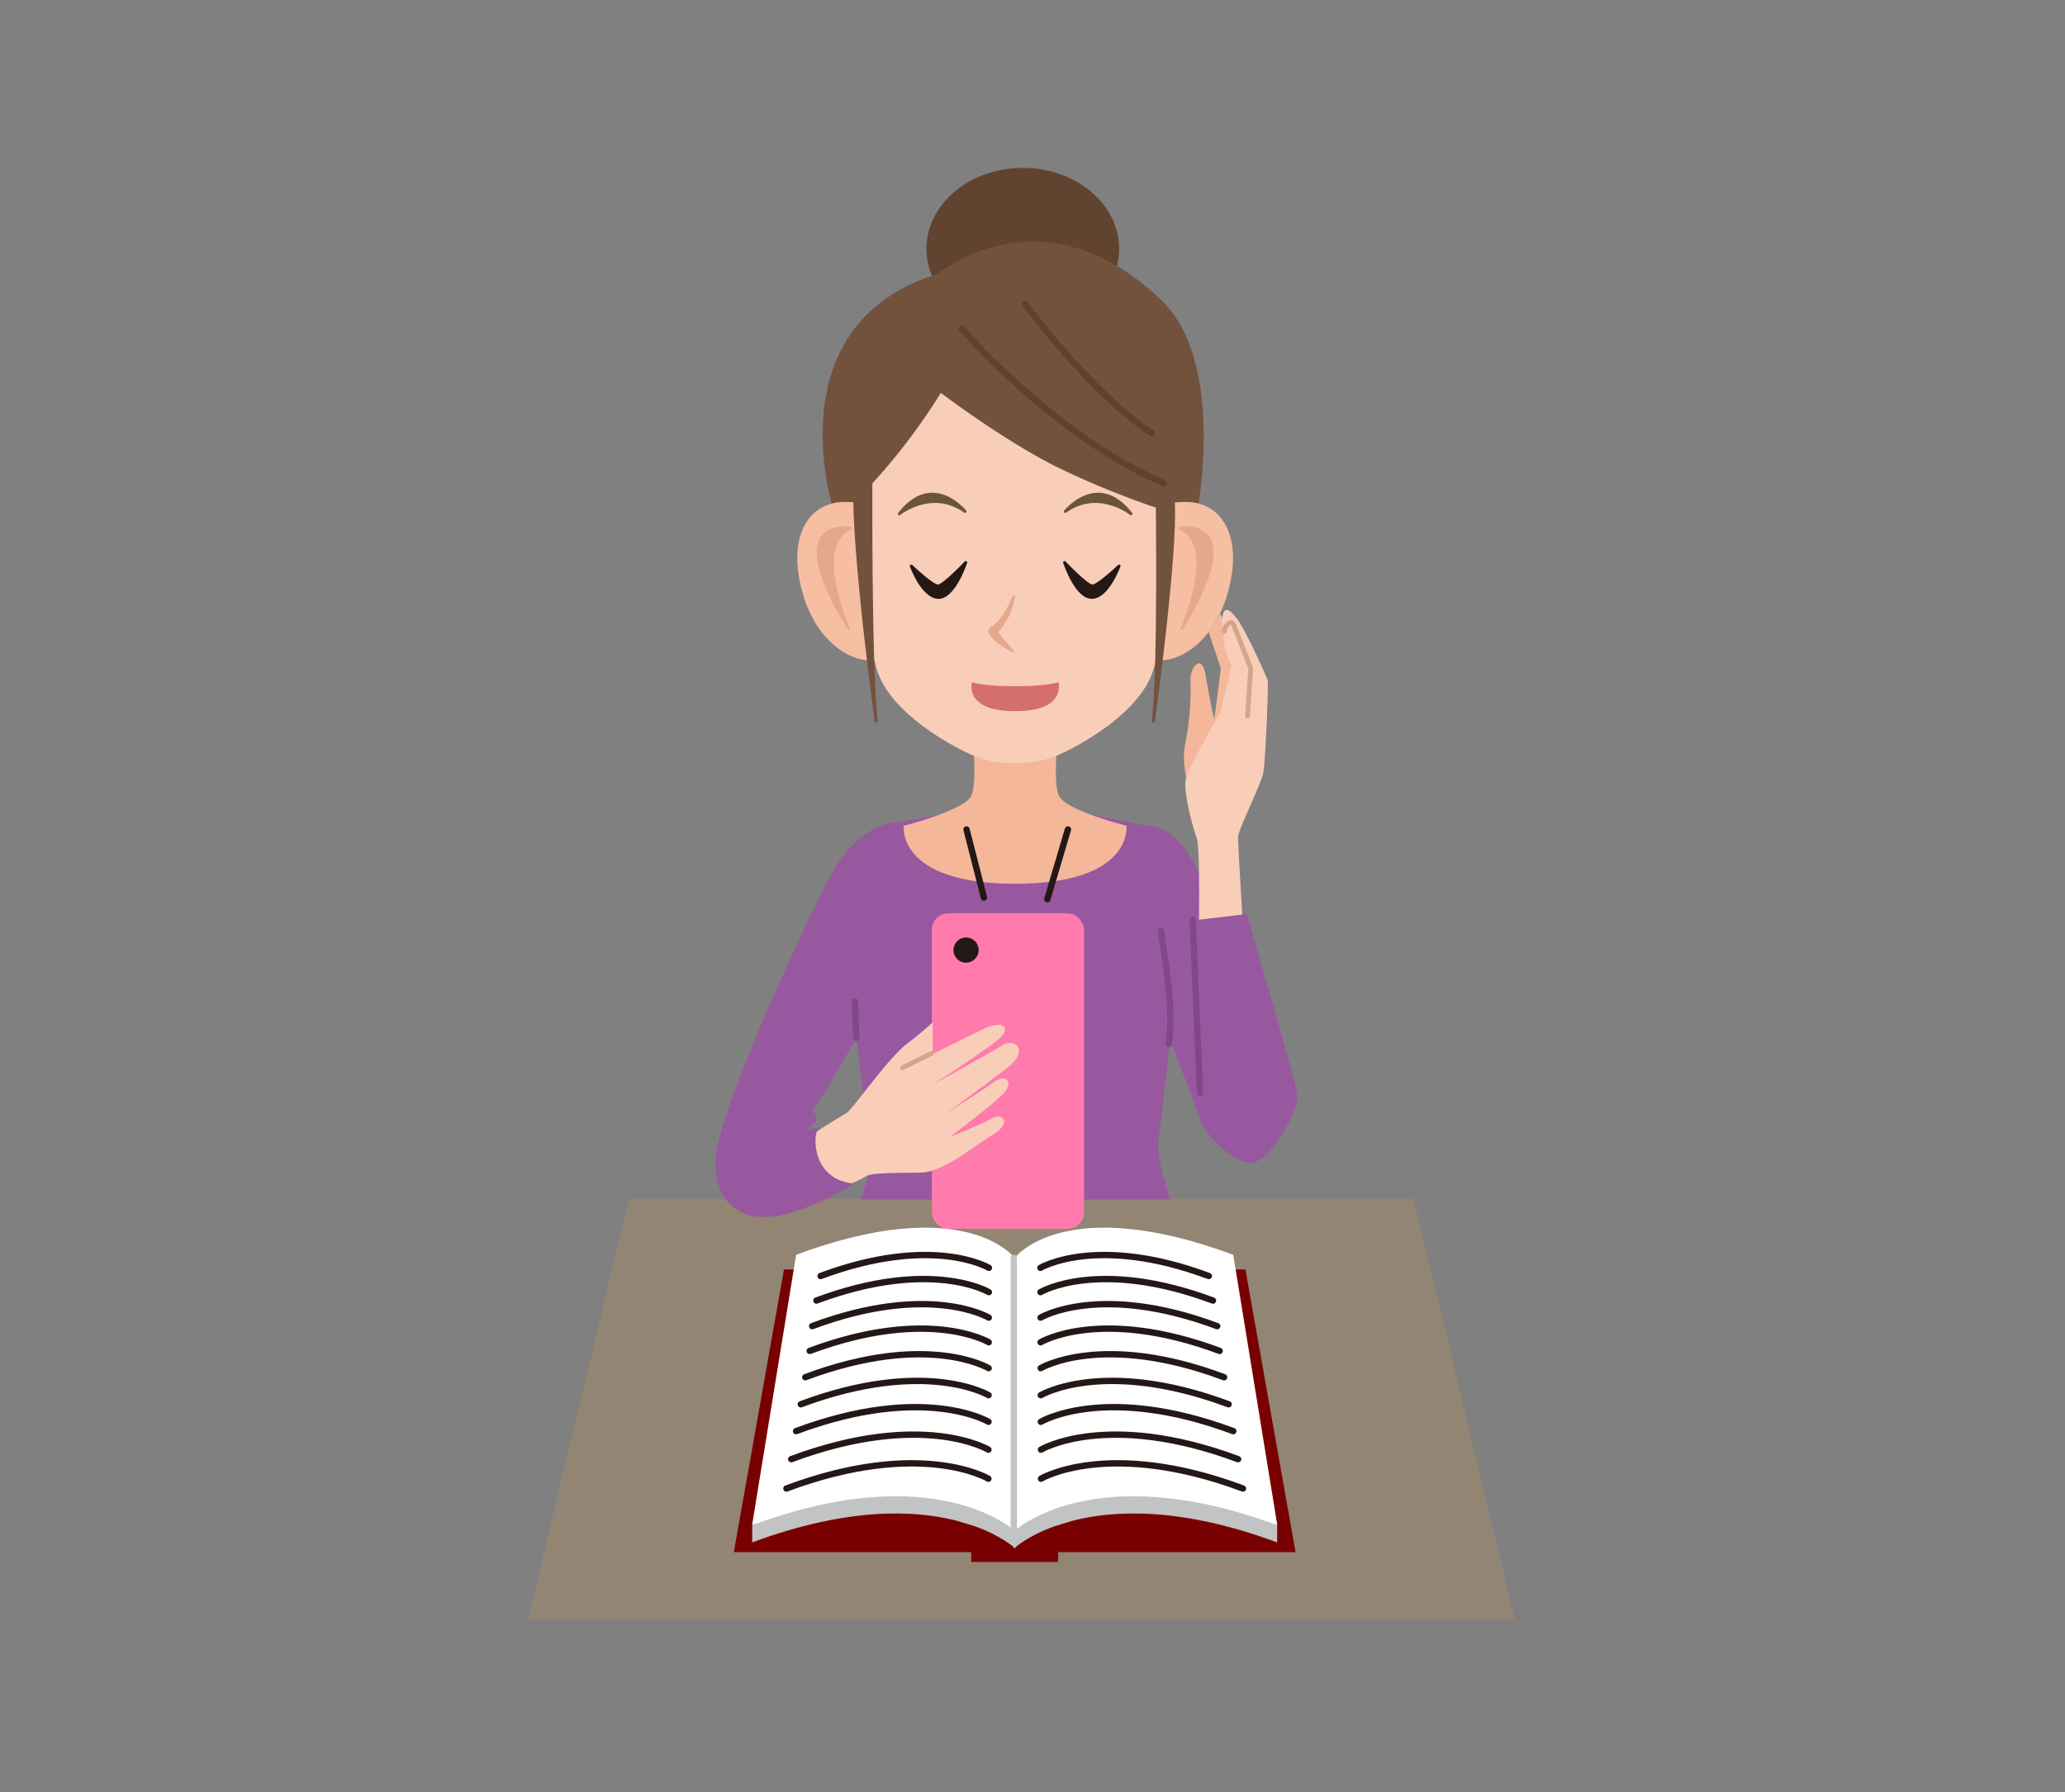 <svg id="レイヤー_1" data-name="レイヤー 1" xmlns="http://www.w3.org/2000/svg" viewBox="0 0 455 395"><rect x="0" y="0" width="455" height="395" fill="#808080" stroke="none"/><defs><style>.cls-1,.cls-13,.cls-17,.cls-22{fill:none;}.cls-2{fill:#928573;}.cls-3{fill:#f5b799;}.cls-14,.cls-4{fill:#98589f;}.cls-5{fill:#614330;}.cls-6{fill:#73523d;stroke:#73523d;stroke-width:0.7px;}.cls-10,.cls-11,.cls-13,.cls-14,.cls-17,.cls-18,.cls-22,.cls-23,.cls-6,.cls-8{stroke-linecap:round;}.cls-10,.cls-11,.cls-13,.cls-17,.cls-18,.cls-22,.cls-23,.cls-6,.cls-8{stroke-linejoin:round;}.cls-7{fill:#f6bea3;}.cls-8{fill:#e5a88c;stroke:#e5a88c;stroke-width:0.56px;}.cls-9{fill:#f8ceb9;}.cls-10,.cls-16,.cls-18{fill:#231815;}.cls-10,.cls-18,.cls-22{stroke:#231815;}.cls-10,.cls-11{stroke-width:0.64px;}.cls-11{fill:#6b553a;stroke:#6b553a;}.cls-12{fill:#d56f6b;}.cls-13{stroke:#5e412e;}.cls-13,.cls-14,.cls-18,.cls-22,.cls-23{stroke-width:1.4px;}.cls-14{stroke:#814887;}.cls-15{fill:#ff7bac;}.cls-17{stroke:#d5a48d;stroke-width:1.05px;}.cls-19{fill:#790000;}.cls-20,.cls-23{fill:#c2c3c3;}.cls-21{fill:#fff;}.cls-23{stroke:#c2c3c3;}</style></defs><rect class="cls-1" x="-728" y="-213" width="1366" height="768"/><rect class="cls-1" x="-728" y="-213" width="1366" height="768"/><rect class="cls-1" x="-728" y="-213" width="1366" height="768"/><rect class="cls-1" x="-728" y="-213" width="1366" height="768"/><rect class="cls-1" x="-728" y="-213" width="1366" height="768"/><polygon class="cls-2" points="333.79 357 116.28 357 138.62 264.22 311.45 264.22 333.79 357"/><path class="cls-3" d="M262.31,174.65s-2.21-5.47-1.16-10.71a60.83,60.83,0,0,0,1.16-14c-.23-2.44,2.45-6.51,3.38-.93s1.86,9.55,1.86,9.55L269,147.3l-2.68-8a40.28,40.28,0,0,0,2.56-4l2.91,5.47.93,16.18-3,11Z"/><path class="cls-4" d="M257.85,264.35H189.53s2.87-6.24,2.19-11-3-24.63-3-24.63-8.09,14.17-9.11,15.18,0,1,.34,2.36-2.7,2.7-2.7,2.7l3.27-.47c-3.71,9.78,8.2,11.94,8.2,11.94a55.39,55.39,0,0,1-14.17,6.75c-9.11,3-17.2-.34-16.87-11.47s21.6-56,25.31-62.75,8.77-10.8,13.16-11.48,13.49-2.36,13.49-2.36h29s10.8,2.36,13.16,2.7,8.09-.67,14.17,14.51,17.88,41.5,19.56,44.2-4.72,13.83-8.77,15.52-11.47-6.41-12.14-8.77-6.75-17.89-6.75-17.89-2.36,20.25-2.7,22.95S257.85,264.35,257.85,264.35Z"/><path class="cls-3" d="M233.05,163.35s-1.07,8.77.26,12,14.9,6.65,14.9,6.65,1.6,12.77-24.47,12.77h-.14c-26.07,0-24.47-12.77-24.47-12.77s13.57-3.46,14.9-6.65.26-12,.26-12Z"/><path class="cls-5" d="M246.59,54.81c0,9.84-9.5,17.81-21.23,17.81s-21.23-8-21.23-17.81S213.64,37,225.36,37,246.59,45,246.59,54.81Z"/><path class="cls-6" d="M184,112.33s-13.31-40.6,22.78-51.65c0,0,22.94-19.3,49,5.86,14,13.54,7.67,46.24,7.67,46.24Z"/><path class="cls-7" d="M203.75,124.63c2.37,9.57-1.68,18.81-9.06,20.64s-14.85-4.55-17.67-14c-4-13.35,1.47-20.66,9.06-20.64A17.75,17.75,0,0,1,203.75,124.63Z"/><path class="cls-8" d="M187.5,116.4s-16-3.06-.51,22.09C187,138.49,178.66,120.14,187.5,116.4Z"/><path class="cls-7" d="M243.62,124.63c-2.38,9.57,1.68,18.81,9.06,20.64s14.85-4.55,17.66-14c4-13.35-1.46-20.66-9-20.64A17.74,17.74,0,0,0,243.62,124.63Z"/><path class="cls-8" d="M259.87,116.4s16-3.06.51,22.09C260.38,138.49,268.71,120.14,259.87,116.4Z"/><path class="cls-9" d="M258.43,113.13c-.72,9.79-2.31,28.38-4.39,34.75-3.12,9.57-16.73,16.69-20.67,18.43a20.66,20.66,0,0,1-9.66,1.79h-.05a20.64,20.64,0,0,1-9.66-1.79c-3.94-1.74-17.55-8.86-20.68-18.43-2.3-7.07-4-29.24-4.6-37.65a136.42,136.42,0,0,0,18.59-23.64s14.21,10.83,26.43,16.76A196.55,196.55,0,0,0,258.43,113.13Z"/><path class="cls-10" d="M200.79,124.75s2.52,6.91,6,6.91,6-7.69,6-7.69-4.88,5.18-6.13,5.18S200.79,124.75,200.79,124.75Z"/><path class="cls-11" d="M212.64,112.72s-7.16-8.9-14.49.53C198.15,113.25,205.31,107.49,212.64,112.72Z"/><path class="cls-8" d="M223.37,131.46s-2.13,5.43-4.72,6.85,4.48,5.19,4.48,5.19-3.3-3.54-3.54-4.25A14.44,14.44,0,0,0,223.37,131.46Z"/><path class="cls-10" d="M246.57,124.75s-2.51,6.91-6,6.91-6-7.69-6-7.69,4.87,5.18,6.13,5.18S246.57,124.75,246.57,124.75Z"/><path class="cls-11" d="M234.73,112.72s7.15-8.9,14.49.53C249.22,113.25,242.06,107.49,234.73,112.72Z"/><path class="cls-12" d="M233.21,150.35s1.89,6.38-9.45,6.38h-.15c-11.34,0-9.45-6.38-9.45-6.38C217.46,151.53,229.9,151.53,233.21,150.35Z"/><path class="cls-13" d="M211.91,72.45S232.17,96,256.44,106.5"/><path class="cls-13" d="M225.88,67s14.67,19.9,27.94,28.46"/><path class="cls-6" d="M255,110.08s.53,37.62-.86,48.8c0,0,5.06-36.84,4.36-48.19Z"/><path class="cls-6" d="M191.87,106s-.21,41.68,1.19,52.86c0,0-5.07-36.84-4.72-52Z"/><line class="cls-14" x1="188.68" y1="228.76" x2="188.35" y2="220.66"/><path class="cls-14" d="M257.51,230.11c1.35-8.1-1.35-21.26-1.69-25"/><rect class="cls-15" x="205.33" y="201.28" width="33.53" height="69.56" rx="3.63"/><path class="cls-16" d="M215.63,209.39a2.77,2.77,0,1,1-2.76-2.77A2.76,2.76,0,0,1,215.63,209.39Z"/><path class="cls-9" d="M203.43,258.4c-1.59.15-11.08-.09-12.36.71a31.13,31.13,0,0,1-3.31,1.68c-8.95-1.11-8.47-10.55-7.67-11.51,0,0,4.91-3.13,6.35-3.93s9-11.89,13.31-15.25a73.33,73.33,0,0,0,5.76-4.79v7s7.35-3.68,11.35-5.6,6.39-.32,2.87,2.56-14.22,9.75-14.22,9.75,12.47-6.87,15.34-8.63,5.92,1.12,1.28,4.8-13.59,10.07-13.59,10.07,8.32-5.12,10.56-6.87,5,0,1.27,3.35-11,8.79-11,8.79,6.56-2.56,9.11-4,4.48,1,.32,3.51S208.38,257.92,203.43,258.4Z"/><line class="cls-17" x1="205.21" y1="232.17" x2="198.85" y2="235.32"/><path class="cls-4" d="M262.78,202.7l11.87-1.4s11.18,37.95,11.18,40"/><line class="cls-14" x1="264.41" y1="240.88" x2="262.78" y2="202.7"/><path class="cls-9" d="M264.18,202.7s.23-16.06-.47-17.92-3.26-10.71-2.33-13.51,7.45-14.2,7.45-14.2l2.56-10.47s-2.32-3.73-1.63-7.45a6.28,6.28,0,0,1-.46-3c.33-2.14,1.16-2.56,3.26.23s6.52,12.81,6.75,13.51-.47,17.46-.93,20.25-5.59,12.57-5.59,14.43.93,17,.93,17Z"/><path class="cls-17" d="M274.88,157.77l.7-10.47s-3.25-8.38-3.72-9.55-1.86-.23-2.1,1.4"/><line class="cls-18" x1="216.8" y1="197.81" x2="212.96" y2="182.8"/><line class="cls-18" x1="230.77" y1="198.16" x2="235.31" y2="182.8"/><polygon class="cls-19" points="274.41 279.78 224.52 279.78 222.63 279.78 172.74 279.78 161.69 342.07 214 342.07 214 344.23 222.63 344.23 224.52 344.23 233.15 344.23 233.15 342.07 285.46 342.07 274.41 279.78"/><path class="cls-20" d="M223.44,341.26V337.5h0l.2-56.56s10.87-14.39,48.06-.6l9.05,55.54.66.28v3.77c-20.93-7.76-35.65-7.18-45-4.79l-4,1.21C226.3,338.54,223.44,341.26,223.44,341.26Z"/><path class="cls-21" d="M223.44,337.49s17.26-16.45,58-1.35l-9.71-59.6c-37.19-13.79-48.06.6-48.06.6Z"/><path class="cls-22" d="M229.37,325.89s14.83-8.9,44.5,2.16"/><path class="cls-22" d="M229.36,319.49s14.48-8.69,43.44,2.1"/><path class="cls-22" d="M229.34,313.35s14.13-8.48,42.4,2.06"/><path class="cls-22" d="M229.32,307.49s13.8-8.28,41.39,2"/><path class="cls-22" d="M229.31,301.53s13.47-8.09,40.41,2"/><path class="cls-22" d="M229.29,295.82s13.15-7.89,39.45,1.91"/><path class="cls-22" d="M229.28,290.39s13-7.79,38.92,1.88"/><path class="cls-22" d="M229.26,284.78s12.67-7.6,38,1.85"/><path class="cls-22" d="M229.25,279.42s12.36-7.42,37.09,1.8"/><path class="cls-20" d="M223.71,341.26V337.5h0l-.2-56.56s-10.87-14.39-48.06-.6l-9.05,55.54-.66.28v3.77c20.93-7.76,35.65-7.18,45-4.79l4,1.21C220.85,338.54,223.71,341.26,223.71,341.26Z"/><path class="cls-21" d="M223.71,337.49s-17.26-16.45-58-1.35l9.71-59.6c37.19-13.79,48.06.6,48.06.6Z"/><path class="cls-22" d="M217.78,325.89s-14.84-8.9-44.5,2.16"/><path class="cls-22" d="M217.79,319.49s-14.48-8.69-43.45,2.1"/><path class="cls-22" d="M217.81,313.35s-14.14-8.48-42.41,2.06"/><path class="cls-22" d="M217.83,307.49s-13.8-8.28-41.39,2"/><path class="cls-22" d="M217.84,301.53s-13.47-8.09-40.41,2"/><path class="cls-22" d="M217.86,295.82s-13.15-7.89-39.45,1.91"/><path class="cls-22" d="M217.87,290.39s-13-7.79-38.92,1.88"/><path class="cls-22" d="M217.89,284.78s-12.67-7.6-38,1.85"/><path class="cls-22" d="M217.9,279.42s-12.37-7.42-37.09,1.8"/><line class="cls-23" x1="223.38" y1="277.24" x2="223.38" y2="337.39"/></svg>